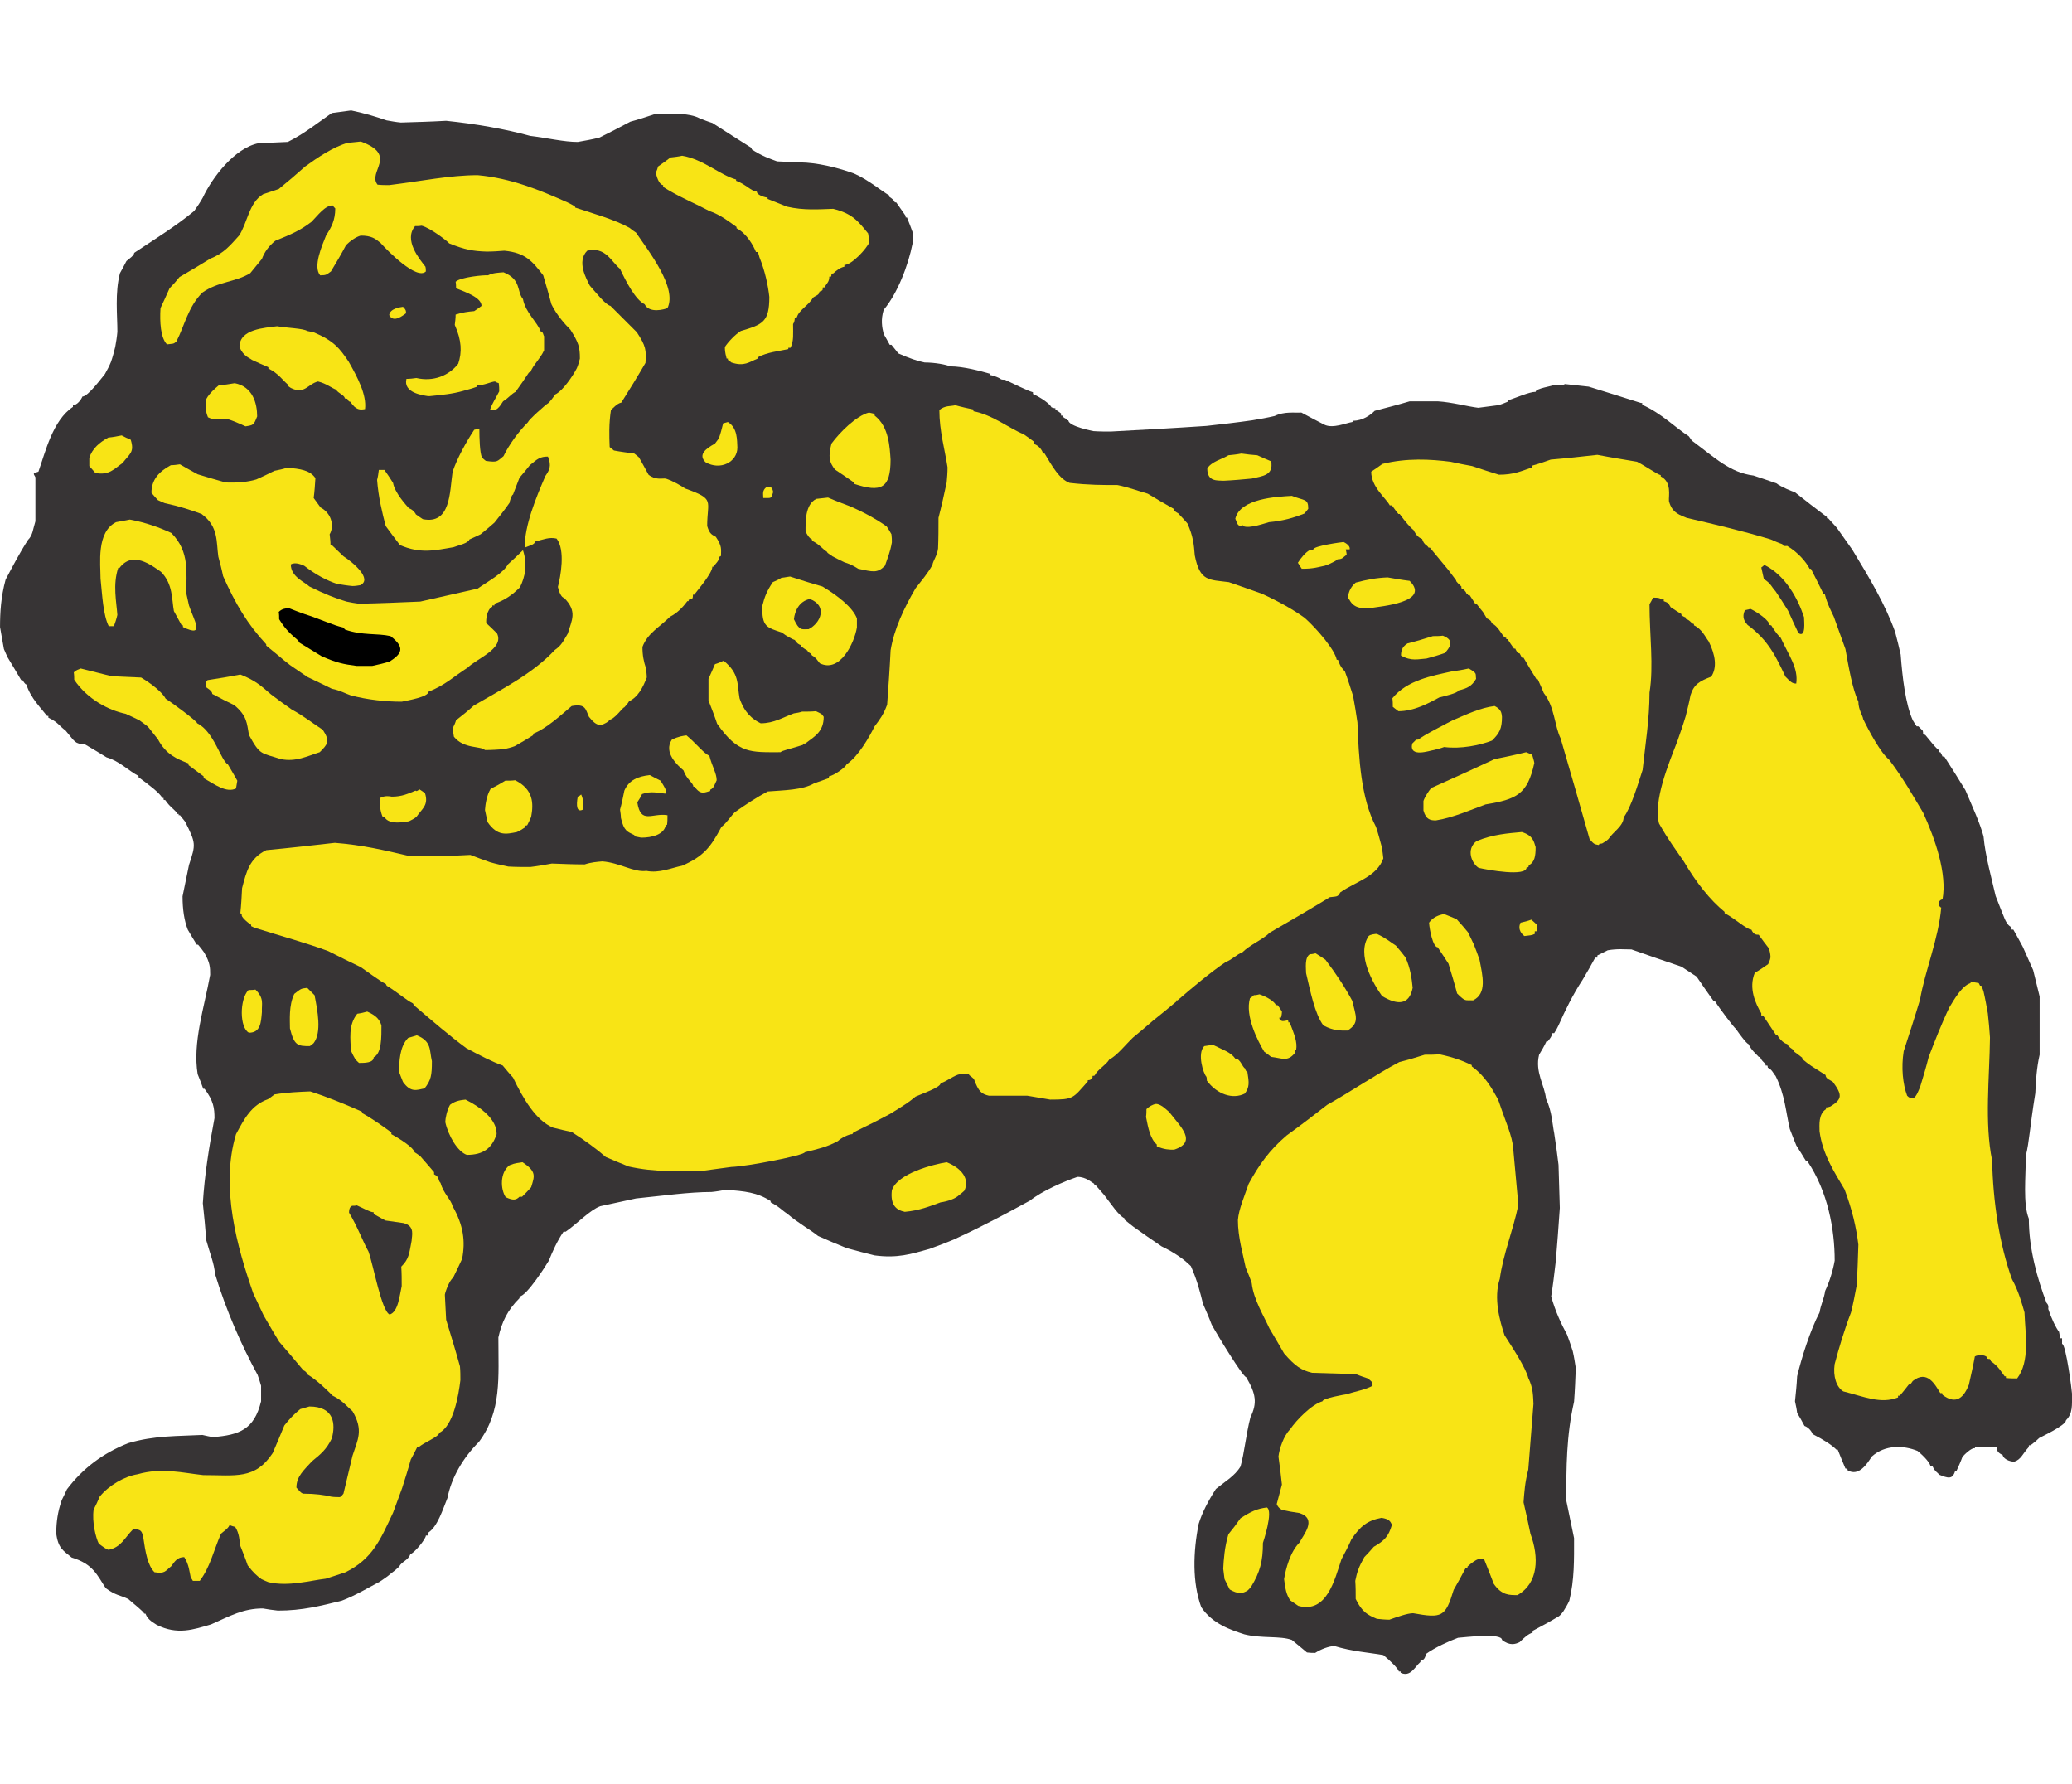 <?xml version="1.0" encoding="UTF-8"?>
<!DOCTYPE svg PUBLIC "-//W3C//DTD SVG 1.1//EN" "http://www.w3.org/Graphics/SVG/1.1/DTD/svg11.dtd">
<!-- Creator: CorelDRAW -->
<svg xmlns="http://www.w3.org/2000/svg" xml:space="preserve" width="7.848in" height="6.757in" version="1.1" style="shape-rendering:geometricPrecision; text-rendering:geometricPrecision; image-rendering:optimizeQuality; fill-rule:evenodd; clip-rule:evenodd"
viewBox="0 0 7847.74 5920.41"
 xmlns:xlink="http://www.w3.org/1999/xlink"
 xmlns:xodm="http://www.corel.com/coreldraw/odm/2003">
 <defs>
  <style type="text/css">
   <![CDATA[
    .fil0 {fill:#373435}
    .fil2 {fill:black}
    .fil1 {fill:#F8E415}
   ]]>
  </style>
 </defs>
 <g id="Layer_x0020_1">
  <g id="_2008722055808">
   <path class="fil0" d="M1330.27 0c53.93,11.44 96.42,24.51 134.01,37.59 17.98,3.27 35.95,6.54 53.93,8.17 57.2,-1.63 114.4,-3.27 171.59,-6.54 111.13,11.44 223.89,31.05 318.68,57.2 67,8.17 127.47,22.88 179.77,22.88 27.78,-4.9 55.56,-9.81 81.71,-16.34 39.22,-19.61 78.44,-39.22 117.67,-60.47 31.05,-8.17 60.47,-17.98 89.88,-27.78 60.47,-4.9 135.64,-4.9 171.59,14.71 16.34,6.54 32.68,13.07 49.03,17.98 50.66,32.68 99.69,63.74 148.72,94.79 0,1.63 0,3.27 0,4.9 39.22,26.15 70.27,35.95 96.42,45.76 37.59,1.63 75.17,3.27 111.13,4.9 68.64,4.9 138.91,26.15 179.77,40.86 55.56,24.51 102.96,65.37 134.01,83.35 0,1.63 0,3.27 0,4.9 9.81,6.54 16.34,11.44 21.25,21.25 1.63,0 3.27,0 4.9,0 11.44,16.34 22.88,32.68 34.32,49.03 1.63,3.27 1.63,6.54 1.63,8.17 1.63,0 3.27,0 4.9,0 8.17,19.61 14.71,37.59 21.25,55.56 0,14.71 0,29.42 0,42.49 -16.34,83.35 -57.2,189.57 -109.49,251.67 -11.44,37.59 -6.54,65.37 0,91.52 8.17,14.71 16.34,27.78 22.88,40.86 3.27,0 4.9,0 6.54,0 9.81,11.44 17.98,22.88 26.15,32.68 40.86,17.98 73.54,29.42 99.69,34.32 39.22,0 81.71,8.17 96.42,14.71 50.66,0 116.03,17.98 150.35,27.78 0,1.63 0,3.27 0,4.9 14.71,1.63 37.59,11.44 42.49,16.34 4.9,1.63 9.81,1.63 14.71,1.63 39.22,17.98 83.35,40.86 106.23,47.39 0,3.27 0,4.9 0,6.54 32.68,14.71 63.74,37.59 70.27,50.66 4.9,1.63 9.81,3.27 14.71,3.27 0,1.63 0,3.27 0,4.9 8.17,4.9 14.71,9.81 21.25,14.71 0,3.27 0,6.54 0,8.17 1.63,0 3.27,0 4.9,0 3.27,8.17 9.81,9.81 16.34,13.07 0,1.63 0,3.27 0,4.9 3.27,0 4.9,0 6.54,0 0,22.88 94.79,40.86 94.79,40.86 22.88,1.63 44.12,1.63 65.37,1.63 120.93,-6.54 241.87,-13.07 362.8,-21.25 58.83,-6.54 116.03,-13.07 173.23,-21.25 29.42,-4.9 57.2,-9.81 84.98,-16.34 37.59,-17.98 73.54,-11.44 101.32,-13.07 29.42,16.34 58.83,31.05 86.61,45.76 32.68,16.34 83.35,-6.54 106.23,-9.81 1.63,-1.63 3.27,-3.27 3.27,-4.9 35.95,0 65.37,-21.25 81.71,-37.59 44.12,-11.44 88.25,-22.88 132.37,-35.95 35.95,0 71.91,0 106.23,0 53.93,3.27 112.76,19.61 153.62,24.51 26.15,-3.27 50.66,-6.54 75.17,-9.81 13.07,-3.27 24.51,-8.17 35.95,-13.07 0,-1.63 0,-3.27 0,-4.9 32.68,-9.81 81.71,-32.68 106.23,-32.68 0,-13.07 62.1,-21.25 70.27,-26.15 22.88,0 24.51,4.9 40.86,-3.27 31.05,3.27 60.47,6.54 89.88,9.81 63.74,19.61 125.84,39.22 187.94,58.83 4.9,1.63 9.81,3.27 14.71,3.27 0,3.27 0,4.9 0,6.54 73.54,32.68 127.47,88.25 176.5,119.3 4.9,6.54 8.17,11.44 11.44,16.34 88.25,65.37 143.81,120.93 233.7,132.37 29.42,9.81 58.83,19.61 86.61,29.42 16.34,13.07 63.74,32.68 68.64,32.68 40.86,32.68 81.71,63.74 122.57,94.79 0,1.63 0,3.27 0,4.9 1.63,0 3.27,0 4.9,0 11.44,13.07 22.88,24.51 32.68,35.95 19.61,27.78 39.22,55.56 58.83,83.35 65.37,107.86 124.2,205.91 161.79,310.5 8.17,29.42 14.71,58.83 21.25,86.61 6.54,86.61 17.98,186.3 45.76,248.4 4.9,8.17 9.81,16.34 14.71,22.88 3.27,0 4.9,0 6.54,0 6.54,6.54 11.44,11.44 16.34,16.34 1.63,4.9 1.63,9.81 1.63,13.07 3.27,1.63 6.54,3.27 8.17,3.27 16.34,19.61 44.12,55.56 52.3,57.2 0,3.27 0,6.54 0,8.17 1.63,0 3.27,0 4.9,0 3.27,6.54 6.54,11.44 8.17,16.34 3.27,0 4.9,0 6.54,0 27.78,42.49 53.93,84.98 80.08,127.47 27.78,65.37 55.56,125.84 68.64,174.86 6.54,75.17 32.68,166.69 45.76,225.52 11.44,29.42 22.88,58.83 34.32,86.61 4.9,11.44 13.07,26.15 24.51,31.05 1.63,3.27 1.63,6.54 1.63,9.81 3.27,0 4.9,0 6.54,0 13.07,22.88 24.51,44.12 35.95,65.37 13.07,29.42 26.15,58.83 39.22,88.25 8.17,34.32 16.34,67 24.51,99.69 0,73.54 0,147.08 0,220.62 -11.44,49.03 -14.71,104.59 -16.34,145.45 -21.76,135 -22.66,183.77 -35.95,236.96 0,80.08 -11.44,181.4 11.44,238.6 0,114.4 32.68,228.79 67,318.68 9.81,9.81 6.54,17.98 6.54,22.88 13.07,39.22 29.42,71.91 40.86,86.61 1.63,8.17 3.27,16.34 3.27,24.51 3.27,0 6.54,0 8.17,0 0,8.17 0,14.71 0,21.25 14.71,0 37.59,179.77 37.59,187.94 0,45.76 3.27,75.17 -22.88,101.32 0,19.61 -96.42,63.74 -101.32,67 -9.81,9.81 -19.61,17.98 -31.05,26.15 -1.63,1.63 -4.9,1.63 -8.17,1.63 0,3.27 0,6.54 -1.63,8.17 -21.25,22.88 -27.78,45.76 -53.93,53.93 -4.9,0 -37.59,-3.27 -44.12,-26.15 -6.54,-1.63 -26.15,-13.07 -19.61,-27.78 -24.51,-3.27 -45.76,-4.9 -84.98,-1.63 0,1.63 0,3.27 0,4.9 -11.44,-4.9 -42.49,26.15 -47.39,32.68 -6.54,17.98 -14.71,35.95 -22.88,53.93 -1.63,0 -3.27,0 -4.9,0 -9.81,32.68 -27.78,26.15 -60.47,13.07 -6.54,-9.81 -14.71,-9.81 -24.51,-31.05 -1.63,0 -4.9,0 -8.17,0 0,-11.44 -22.88,-37.59 -49.03,-58.83 -52.3,-21.25 -122.57,-24.51 -173.23,21.25 -17.98,27.78 -49.03,76.81 -91.52,52.3 0,-1.63 0,-3.27 -1.63,-6.54 -1.63,0 -3.27,0 -6.54,0 -9.81,-22.88 -19.61,-47.39 -29.42,-71.91 -1.63,0 -3.27,0 -4.9,0 -17.98,-17.98 -45.76,-35.95 -89.88,-58.83 -3.27,-8.17 -13.07,-24.51 -31.05,-31.05 -8.17,-16.34 -17.98,-32.68 -27.78,-49.03 -1.63,-14.71 -4.9,-29.42 -8.17,-44.12 3.27,-31.05 6.54,-62.1 8.17,-94.79 16.34,-68.64 49.03,-173.23 84.98,-241.87 4.9,-31.05 16.34,-49.03 21.25,-81.71 16.34,-34.32 29.42,-76.81 35.95,-114.4 0,-119.3 -26.15,-261.48 -102.96,-375.87 -1.63,0 -3.27,0 -4.9,0 -11.44,-19.61 -24.51,-39.22 -37.59,-60.47 -8.17,-19.61 -16.34,-40.86 -24.51,-62.1 -14.71,-62.1 -17.98,-129.1 -53.93,-201.01 -8.17,-8.17 -13.07,-24.51 -29.42,-31.05 0,-1.63 0,-4.9 -1.63,-8.17 -1.63,0 -3.27,0 -6.54,0 0,-11.44 -13.07,-11.44 -21.25,-32.68 -1.63,0 -3.27,0 -4.9,0 -11.44,-13.07 -26.15,-22.88 -39.22,-49.03 -6.54,0 -37.59,-42.49 -47.39,-57.2 -3.27,0 -62.1,-76.81 -80.08,-106.23 -1.63,0 -3.27,0 -4.9,0 -21.25,-29.42 -42.49,-60.47 -63.74,-91.52 -17.98,-11.44 -37.59,-24.51 -57.2,-37.59 -62.1,-21.25 -125.84,-42.49 -189.57,-65.37 -26.15,0 -52.3,-3.27 -89.88,3.27 -13.07,6.54 -26.15,13.07 -39.22,19.61 0,3.27 0,6.54 0,8.17 -1.63,0 -4.9,0 -8.17,0 -14.71,27.78 -31.05,55.56 -47.39,83.35 -37.59,57.2 -67,117.67 -91.52,173.23 -4.9,9.81 -9.81,19.61 -16.34,29.42 -1.63,0 -4.9,0 -8.17,0 0,11.44 -8.17,21.25 -16.34,31.05 -1.63,0 -3.27,0 -4.9,0 -8.17,17.98 -17.98,34.32 -27.78,50.66 -16.34,65.37 21.25,116.03 26.15,166.69 22.88,47.39 24.51,99.69 31.05,130.74 6.54,40.86 11.44,80.08 16.34,119.3 1.63,55.56 3.27,109.49 4.9,163.42 -4.9,70.27 -9.81,140.54 -16.34,210.82 -4.9,42.49 -9.81,83.35 -16.34,124.2 16.34,58.83 39.22,106.23 60.47,145.45 8.17,21.25 14.71,42.49 21.25,62.1 4.9,21.25 8.17,42.49 11.44,63.74 -1.63,42.49 -3.27,84.98 -6.54,127.47 -29.42,129.1 -29.42,250.04 -29.42,374.24 9.81,47.39 19.61,94.79 29.42,142.18 0,81.71 1.63,156.89 -17.98,236.96 -6.54,14.71 -14.71,27.78 -22.88,40.86 -4.9,6.54 -9.81,13.07 -16.34,17.98 -32.68,19.61 -65.37,37.59 -99.69,55.56 0,3.27 0,4.9 0,6.54 -16.34,4.9 -31.05,17.98 -49.03,35.95 -16.34,8.17 -37.59,14.71 -67,-8.17 0,-27.78 -142.18,-9.81 -166.69,-8.17 -34.32,13.07 -86.61,35.95 -122.57,62.1 0,13.07 -8.17,24.51 -19.61,24.51 0,1.63 0,3.27 0,4.9 -21.25,17.98 -37.59,58.83 -75.17,40.86 0,-1.63 0,-3.27 0,-4.9 -1.63,0 -3.27,0 -6.54,0 -3.27,-11.44 -31.05,-39.22 -58.83,-62.1 -55.56,-9.81 -116.03,-13.07 -186.3,-34.32 -21.25,1.63 -49.03,11.44 -71.91,26.15 -9.81,0 -19.61,0 -31.05,-1.63 -17.98,-14.71 -37.59,-31.05 -57.2,-47.39 -44.12,-16.34 -114.4,-4.9 -179.77,-21.25 -50.66,-16.34 -120.93,-39.22 -163.42,-102.96 -34.32,-93.15 -31.05,-209.18 -9.81,-315.41 13.07,-42.49 35.95,-86.61 65.37,-132.37 34.32,-27.78 71.91,-49.03 93.15,-84.98 14.71,-52.3 21.25,-124.2 37.59,-186.3 26.15,-53.93 21.25,-88.25 -16.34,-151.98 -11.44,0 -107.86,-156.89 -130.74,-199.38 -9.81,-26.15 -21.25,-52.3 -32.68,-78.44 -11.44,-45.76 -21.25,-86.61 -45.76,-142.18 -27.78,-27.78 -63.74,-52.3 -111.13,-75.17 -35.95,-24.51 -71.91,-49.03 -107.86,-75.17 -9.81,-8.17 -21.25,-16.34 -32.68,-26.15 0,-1.63 0,-3.27 0,-4.9 -22.88,-11.44 -49.03,-52.3 -76.81,-88.25 -9.81,-11.44 -21.25,-24.51 -32.68,-37.59 -1.63,0 -3.27,0 -4.9,0 0,-1.63 0,-3.27 0,-4.9 -9.81,-4.9 -31.05,-26.15 -63.74,-26.15 -52.3,17.98 -132.37,52.3 -179.77,89.88 -53.93,29.42 -107.86,58.83 -163.42,86.61 -40.86,21.25 -81.71,40.86 -124.2,60.47 -31.05,13.07 -62.1,24.51 -93.15,35.95 -70.27,19.61 -120.93,35.95 -207.55,24.51 -34.32,-8.17 -70.27,-17.98 -106.23,-27.78 -35.95,-14.71 -71.91,-29.42 -107.86,-45.76 -32.68,-26.15 -73.54,-47.39 -117.67,-84.98 -16.34,-9.81 -29.42,-26.15 -62.1,-42.49 0,-1.63 0,-3.27 0,-4.9 -50.66,-32.68 -98.05,-37.59 -169.96,-42.49 -17.98,3.27 -35.95,6.54 -53.93,8.17 -84.98,0 -187.94,14.71 -285.99,24.51 -44.12,9.81 -89.88,19.61 -135.64,29.42 -39.22,14.71 -88.25,67 -130.74,96.42 -1.63,0 -4.9,0 -8.17,0 -24.51,35.95 -42.49,76.81 -55.56,109.49 -8.17,14.71 -84.98,135.64 -111.13,135.64 0,3.27 0,4.9 0,6.54 -45.76,45.76 -67,89.88 -80.08,148.72 0,151.98 13.07,279.45 -73.54,395.49 -60.47,60.47 -104.59,135.64 -119.3,212.45 -17.98,44.12 -37.59,107.86 -71.91,130.74 0,4.9 -1.63,8.17 -3.27,11.44 -1.63,0 -3.27,0 -6.54,0 0,13.07 -44.12,67 -58.83,70.27 -8.17,24.51 -32.68,27.78 -42.49,47.39 -9.81,9.81 -19.61,17.98 -31.05,26.15 -13.07,11.44 -27.78,21.25 -42.49,31.05 -44.12,22.88 -91.52,52.3 -143.81,71.91 -80.08,19.61 -148.72,37.59 -241.87,37.59 -17.98,-1.63 -37.59,-4.9 -57.2,-8.17 -73.54,0 -122.57,27.78 -196.11,60.47 -67,19.61 -127.47,40.86 -205.91,1.63 -8.17,-6.54 -32.68,-16.34 -42.49,-42.49 -1.63,0 -3.27,0 -4.9,0 0,-6.54 -44.12,-40.86 -60.47,-55.56 -31.05,-14.71 -47.39,-13.07 -84.98,-40.86 -32.68,-49.03 -47.39,-91.52 -129.1,-116.03 -31.05,-26.15 -52.3,-34.32 -58.83,-94.79 1.63,-40.86 4.9,-75.17 21.25,-122.57 6.54,-13.07 13.07,-26.15 19.61,-40.86 60.47,-80.08 137.28,-137.28 232.06,-174.86 99.69,-29.42 187.94,-26.15 281.09,-31.05 14.71,3.27 27.78,6.54 40.86,8.17 98.05,-8.17 155.25,-27.78 181.4,-135.64 0,-19.61 0,-39.22 0,-58.83 -3.27,-13.07 -8.17,-26.15 -13.07,-40.86 -60.47,-111.13 -119.3,-243.5 -161.79,-384.05 -1.63,-34.32 -19.61,-78.44 -32.68,-125.84 -3.27,-45.76 -8.17,-93.15 -13.07,-140.54 6.54,-104.59 22.88,-209.18 44.12,-321.94 0,-37.59 -3.27,-65.37 -37.59,-111.13 -1.63,0 -3.27,0 -4.9,0 -6.54,-17.98 -13.07,-35.95 -21.25,-55.56 -19.61,-119.3 24.51,-250.04 47.39,-375.87 0,-27.78 0,-45.76 -22.88,-84.98 -6.54,-9.81 -14.71,-19.61 -22.88,-29.42 -1.63,0 -3.27,0 -4.9,0 -11.44,-17.98 -22.88,-37.59 -34.32,-57.2 -13.07,-34.32 -19.61,-75.17 -19.61,-125.84 8.17,-39.22 16.34,-78.44 24.51,-119.3 26.15,-78.44 26.15,-81.71 -14.71,-163.42 -6.54,-8.17 -13.07,-16.34 -19.61,-24.51 -1.63,0 -3.27,0 -4.9,0 0,-1.63 0,-3.27 0,-4.9 -1.63,0 -3.27,0 -4.9,0 -6.54,-14.71 -27.78,-24.51 -45.76,-52.3 -1.63,0 -3.27,0 -6.54,-1.63 0,-1.63 0,-3.27 0,-6.54 -1.63,0 -3.27,0 -4.9,0 -9.81,-19.61 -53.93,-52.3 -89.88,-78.44 0,-1.63 0,-3.27 0,-4.9 -35.95,-17.98 -73.54,-57.2 -120.93,-70.27 -26.15,-16.34 -53.93,-32.68 -81.71,-49.03 -40.86,-3.27 -35.95,-8.17 -73.54,-52.3 -26.15,-19.61 -27.78,-31.05 -65.37,-49.03 0,-1.63 0,-3.27 0,-6.54 -1.63,0 -3.27,0 -4.9,0 -21.25,-27.78 -62.1,-67 -78.44,-119.3 -4.9,0 -9.81,-9.81 -14.71,-16.34 -1.63,0 -3.27,0 -4.9,0 -16.34,-27.78 -32.68,-55.56 -50.66,-84.98 -4.9,-9.81 -9.81,-21.25 -14.71,-32.68 -4.9,-27.78 -9.81,-55.56 -14.71,-83.35 0,-53.93 3.27,-114.4 21.25,-179.77 24.51,-45.76 53.93,-102.96 84.98,-150.35 17.98,-17.98 17.98,-39.22 27.78,-70.27 0,-55.56 0,-111.13 0,-166.69 -3.27,-8.17 -8.17,-9.81 -4.9,-16.34 6.54,-1.63 11.44,-3.27 16.34,-4.9 26.15,-73.54 53.93,-194.47 130.74,-245.14 0,-1.63 0,-3.27 0,-6.54 16.34,0 31.05,-21.25 35.95,-32.68 21.25,0 73.54,-71.91 84.98,-84.98 8.17,-14.71 16.34,-29.42 22.88,-45.76 6.54,-17.98 11.44,-37.59 16.34,-57.2 3.27,-17.98 6.54,-37.59 8.17,-57.2 0,-62.1 -9.81,-148.72 9.81,-222.26 8.17,-14.71 16.34,-29.42 24.51,-45.76 9.81,-8.17 29.42,-21.25 29.42,-31.05 73.54,-49.03 158.52,-101.32 227.16,-158.52 11.44,-16.34 22.88,-32.68 32.68,-50.66 35.95,-76.81 120.93,-187.94 210.82,-205.91 37.59,-1.63 75.17,-3.27 111.13,-4.9 62.1,-31.05 112.76,-71.91 166.69,-109.49 24.51,-3.27 49.03,-6.54 73.54,-9.81z"/>
   <path class="fil1" d="M1366.22 117.67c143.81,52.3 24.51,114.4 63.74,163.42 14.71,1.63 29.42,1.63 44.12,1.63 119.3,-14.71 230.43,-37.59 335.02,-37.59 127.47,11.44 236.96,57.2 339.92,102.96 9.81,4.9 19.61,9.81 27.78,14.71 1.63,1.63 1.63,3.27 1.63,4.9 73.54,24.51 150.35,45.76 205.91,76.81 8.17,6.54 16.34,13.07 24.51,17.98 49.03,71.91 156.89,209.18 119.3,285.99 -11.44,4.9 -68.64,21.25 -86.61,-14.71 -34.32,-16.34 -70.27,-84.98 -93.15,-134.01 -32.68,-26.15 -53.93,-84.98 -124.2,-68.64 -40.86,40.86 -3.27,106.23 9.81,132.37 26.15,29.42 58.83,71.91 78.44,76.81 34.32,34.32 67,67 99.69,99.69 34.32,52.3 35.95,67 32.68,116.03 -29.42,50.66 -60.47,101.32 -91.52,150.35 -16.34,3.27 -31.05,21.25 -39.22,27.78 -8.17,52.3 -6.54,99.69 -4.9,140.54 6.54,4.9 11.44,9.81 16.34,13.07 26.15,4.9 52.3,8.17 76.81,11.44 6.54,4.9 13.07,9.81 17.98,14.71 13.07,22.88 24.51,44.12 35.95,65.37 26.15,21.25 50.66,13.07 65.37,14.71 29.42,9.81 58.83,27.78 73.54,37.59 114.4,40.86 83.35,44.12 83.35,142.18 9.81,32.68 19.61,32.68 32.68,40.86 24.51,35.95 19.61,47.39 19.61,71.91 -1.63,1.63 -3.27,3.27 -6.54,3.27 0,16.34 -14.71,26.15 -21.25,37.59 -1.63,0 -3.27,0 -4.9,0 0,24.51 -53.93,86.61 -68.64,106.23 -1.63,0 -3.27,0 -4.9,0 0,21.25 -4.9,14.71 -16.34,19.61 0,1.63 0,3.27 0,4.9 -1.63,0 -3.27,0 -4.9,0 -17.98,24.51 -39.22,45.76 -65.37,58.83 -40.86,40.86 -84.98,62.1 -104.59,114.4 0,32.68 4.9,55.56 13.07,80.08 1.63,13.07 3.27,24.51 3.27,35.95 -14.71,37.59 -32.68,73.54 -67,89.88 -4.9,8.17 -11.44,16.34 -17.98,22.88 -6.54,0 -37.59,47.39 -58.83,47.39 0,1.63 0,3.27 0,4.9 -29.42,19.61 -44.12,22.88 -75.17,-16.34 -13.07,-27.78 -11.44,-50.66 -65.37,-40.86 -40.86,34.32 -94.79,84.98 -145.45,104.59 0,3.27 0,4.9 -1.63,6.54 -22.88,14.71 -45.76,27.78 -68.64,40.86 -13.07,4.9 -26.15,8.17 -40.86,11.44 -22.88,1.63 -47.39,3.27 -71.91,3.27 -16.34,-16.34 -80.08,-3.27 -117.67,-50.66 -1.63,-9.81 -3.27,-19.61 -4.9,-31.05 4.9,-9.81 9.81,-19.61 13.07,-31.05 22.88,-17.98 45.76,-35.95 67,-55.56 106.23,-62.1 223.89,-120.93 307.24,-210.82 24.51,-16.34 32.68,-34.32 49.03,-62.1 14.71,-50.66 37.59,-83.35 -14.71,-135.64 -9.81,0 -19.61,-24.51 -22.88,-40.86 9.81,-37.59 29.42,-138.91 -4.9,-183.03 -27.78,-6.54 -49.03,3.27 -81.71,11.44 0,11.44 -24.51,16.34 -39.22,22.88 0,-84.98 42.49,-187.94 78.44,-271.28 14.71,-21.25 24.51,-37.59 9.81,-73.54 -29.42,0 -39.22,8.17 -68.64,32.68 -13.07,16.34 -26.15,32.68 -39.22,47.39 -8.17,21.25 -16.34,42.49 -24.51,63.74 -4.9,0 -13.07,26.15 -13.07,31.05 -17.98,26.15 -37.59,50.66 -57.2,75.17 -16.34,14.71 -34.32,29.42 -52.3,44.12 -13.07,6.54 -27.78,13.07 -42.49,19.61 -4.9,14.71 -39.22,21.25 -60.47,29.42 -68.64,11.44 -124.2,26.15 -202.65,-8.17 -17.98,-22.88 -35.95,-47.39 -53.93,-71.91 -13.07,-49.03 -27.78,-109.49 -32.68,-174.86 3.27,-11.44 4.9,-24.51 6.54,-37.59 8.17,0 14.71,0 21.25,0 11.44,16.34 22.88,32.68 32.68,49.03 6.54,37.59 49.03,83.35 60.47,96.42 13.07,3.27 24.51,17.98 26.15,22.88 9.81,6.54 17.98,13.07 26.15,17.98 106.23,21.25 101.32,-102.96 112.76,-179.77 17.98,-52.3 50.66,-111.13 81.71,-158.52 6.54,-1.63 13.07,-3.27 19.61,-4.9 0,37.59 1.63,91.52 9.81,109.49 4.9,4.9 9.81,9.81 14.71,13.07 45.76,6.54 42.49,1.63 67,-17.98 21.25,-44.12 57.2,-93.15 93.15,-129.1 0,-6.54 67,-67 76.81,-71.91 9.81,-9.81 17.98,-21.25 26.15,-32.68 27.78,-13.07 67,-70.27 81.71,-99.69 4.9,-11.44 8.17,-22.88 11.44,-35.95 0,-44.12 -4.9,-60.47 -35.95,-109.49 -19.61,-19.61 -52.3,-55.56 -71.91,-96.42 -9.81,-35.95 -19.61,-71.91 -31.05,-109.49 -40.86,-52.3 -65.37,-84.98 -147.08,-93.15 -21.25,1.63 -44.12,3.27 -67,3.27 -50.66,-1.63 -81.71,-6.54 -142.18,-31.05 0,-3.27 -70.27,-58.83 -104.59,-67 -8.17,1.63 -16.34,1.63 -24.51,1.63 -44.12,52.3 16.34,124.2 39.22,153.62 1.63,6.54 1.63,13.07 1.63,17.98 -34.32,34.32 -145.45,-78.44 -171.59,-107.86 -19.61,-16.34 -34.32,-27.78 -75.17,-27.78 -17.98,4.9 -39.22,19.61 -55.56,35.95 -17.98,34.32 -37.59,67 -57.2,99.69 -16.34,11.44 -16.34,14.71 -40.86,14.71 -27.78,-32.68 6.54,-111.13 22.88,-151.98 19.61,-29.42 34.32,-57.2 34.32,-101.32 -3.27,-3.27 -6.54,-6.54 -9.81,-11.44 -29.42,0 -57.2,39.22 -80.08,62.1 -42.49,32.68 -76.81,47.39 -137.28,71.91 -24.51,19.61 -40.86,42.49 -50.66,68.64 -14.71,17.98 -29.42,35.95 -44.12,53.93 -55.56,34.32 -120.93,31.05 -181.4,73.54 -53.93,53.93 -67,124.2 -98.05,184.67 -11.44,11.44 -13.07,8.17 -35.95,11.44 -24.51,-24.51 -27.78,-86.61 -24.51,-137.28 11.44,-24.51 22.88,-49.03 34.32,-75.17 13.07,-13.07 26.15,-27.78 37.59,-42.49 39.22,-22.88 78.44,-45.76 117.67,-70.27 50.66,-19.61 75.17,-50.66 107.86,-86.61 31.05,-45.76 37.59,-125.84 91.52,-156.89 19.61,-6.54 39.22,-13.07 58.83,-19.61 34.32,-27.78 67,-55.56 99.69,-84.98 47.39,-34.32 107.86,-75.17 161.79,-89.88 16.34,-1.63 32.68,-3.27 49.03,-4.9z"/>
   <path class="fil1" d="M2583.73 171.59c80.08,13.07 143.81,73.54 204.28,89.88 0,1.63 0,3.27 0,4.9 34.32,11.44 58.83,40.86 78.44,40.86 0,14.71 35.95,22.88 40.86,22.88 0,1.63 0,3.27 0,4.9 24.51,9.81 49.03,19.61 73.54,29.42 63.74,14.71 120.93,9.81 174.86,8.17 73.54,17.98 94.79,47.39 132.37,93.15 1.63,11.44 3.27,22.88 4.9,32.68 -9.81,24.51 -67,86.61 -94.79,86.61 0,3.27 0,4.9 0,6.54 -16.34,3.27 -32.68,16.34 -40.86,24.51 -1.63,1.63 -4.9,1.63 -8.17,1.63 0,4.9 0,8.17 -1.63,11.44 -1.63,0 -3.27,0 -6.54,0 0,21.25 -9.81,24.51 -17.98,40.86 -1.63,0 -3.27,0 -6.54,0 0,14.71 -3.27,11.44 -13.07,16.34 0,13.07 -14.71,14.71 -24.51,22.88 -13.07,26.15 -53.93,47.39 -60.47,73.54 -1.63,1.63 -4.9,1.63 -8.17,1.63 0,13.07 -3.27,19.61 -6.54,24.51 0,39.22 3.27,63.74 -9.81,89.88 -1.63,0 -4.9,0 -8.17,0 0,1.63 0,3.27 0,4.9 -37.59,8.17 -78.44,11.44 -116.03,31.05 0,1.63 0,3.27 0,4.9 -32.68,13.07 -50.66,31.05 -99.69,14.71 -3.27,-3.27 -8.17,-6.54 -13.07,-9.81 0,-1.63 0,-3.27 0,-4.9 -1.63,0 -3.27,0 -4.9,0 -1.63,-11.44 -6.54,-17.98 -6.54,-44.12 13.07,-19.61 39.22,-47.39 60.47,-60.47 83.35,-24.51 107.86,-34.32 107.86,-129.1 -4.9,-44.12 -16.34,-98.05 -37.59,-150.35 -1.63,-6.54 -3.27,-13.07 -6.54,-19.61 -1.63,0 -3.27,0 -6.54,0 -8.17,-21.25 -34.32,-70.27 -73.54,-89.88 0,-1.63 0,-3.27 0,-4.9 -21.25,-14.71 -58.83,-45.76 -102.96,-60.47 -49.03,-26.15 -98.05,-45.76 -156.89,-80.08 -4.9,-3.27 -11.44,-6.54 -17.98,-11.44 0,-1.63 0,-3.27 0,-6.54 -11.44,0 -22.88,-21.25 -27.78,-47.39 3.27,-6.54 6.54,-14.71 8.17,-22.88 16.34,-11.44 32.68,-22.88 47.39,-34.32 14.71,-1.63 29.42,-3.27 44.12,-6.54z"/>
   <path class="fil1" d="M1907.15 612.84c68.64,27.78 49.03,71.91 73.54,101.32 9.81,52.3 55.56,88.25 67,122.57 9.81,0 9.81,14.71 13.07,17.98 0,17.98 0,35.95 0,53.93 -16.34,34.32 -40.86,53.93 -52.3,83.35 -1.63,0 -3.27,0 -4.9,0 -16.34,24.51 -32.68,49.03 -50.66,73.54 -16.34,8.17 -26.15,22.88 -47.39,35.95 -11.44,17.98 -26.15,42.49 -49.03,31.05 6.54,-21.25 21.25,-42.49 34.32,-68.64 0,-9.81 0,-19.61 -1.63,-31.05 -4.9,-1.63 -9.81,-3.27 -14.71,-6.54 -16.34,1.63 -40.86,14.71 -67,14.71 0,1.63 0,3.27 0,4.9 -17.98,6.54 -35.95,11.44 -53.93,16.34 -40.86,11.44 -76.81,14.71 -125.84,19.61 -1.63,0 -3.27,0 -6.54,0 -21.25,-3.27 -94.79,-13.07 -81.71,-65.37 13.07,0 26.15,-1.63 37.59,-3.27 63.74,14.71 122.57,-8.17 158.52,-53.93 14.71,-44.12 13.07,-88.25 -13.07,-147.08 1.63,-13.07 3.27,-26.15 3.27,-39.22 24.51,-8.17 49.03,-11.44 70.27,-13.07 9.81,-6.54 19.61,-13.07 27.78,-19.61 0,-31.05 -55.56,-50.66 -96.42,-67 0,-8.17 0,-16.34 -1.63,-24.51 17.98,-17.98 109.49,-26.15 122.57,-24.51 19.61,-9.81 39.22,-9.81 58.83,-11.44z"/>
   <path class="fil1" d="M1526.38 743.58c11.44,11.44 11.44,14.71 11.44,24.51 -9.81,6.54 -47.39,39.22 -63.74,6.54 3.27,-24.51 40.86,-29.42 52.3,-31.05z"/>
   <path class="fil1" d="M1049.18 817.12c37.59,6.54 99.69,8.17 114.4,17.98 8.17,1.63 16.34,3.27 24.51,4.9 76.81,32.68 98.05,60.47 132.37,111.13 34.32,60.47 68.64,125.84 62.1,179.77 -17.98,3.27 -34.32,4.9 -55.56,-27.78 -6.54,0 -9.81,-6.54 -11.44,-11.44 -3.27,0 -6.54,0 -9.81,-1.63 0,-11.44 -26.15,-19.61 -32.68,-32.68 -17.98,-6.54 -35.95,-22.88 -68.64,-31.05 -39.22,9.81 -50.66,50.66 -102.96,24.51 -3.27,-1.63 -6.54,-4.9 -11.44,-8.17 0,-1.63 0,-3.27 0,-4.9 -19.61,-16.34 -35.95,-42.49 -73.54,-60.47 0,-1.63 0,-3.27 0,-4.9 -19.61,-8.17 -40.86,-17.98 -62.1,-27.78 -9.81,-8.17 -32.68,-13.07 -47.39,-49.03 0,-68.64 96.42,-71.91 142.18,-78.44z"/>
   <path class="fil1" d="M889.02 1032.84c68.64,13.07 84.98,76.81 84.98,125.84 -13.07,32.68 -13.07,32.68 -44.12,37.59 -9.81,-4.9 -71.91,-32.68 -76.81,-27.78 -17.98,0 -39.22,6.54 -65.37,-6.54 -4.9,-11.44 -11.44,-32.68 -8.17,-63.74 4.9,-17.98 32.68,-44.12 49.03,-57.2 21.25,-1.63 40.86,-4.9 60.47,-8.17z"/>
   <path class="fil1" d="M3618.2 1116.18c22.88,6.54 45.76,11.44 68.64,16.34 0,3.27 0,4.9 0,6.54 71.91,13.07 138.91,67 189.57,86.61 14.71,9.81 27.78,19.61 40.86,29.42 0,3.27 0,6.54 0,8.17 19.61,6.54 32.68,27.78 32.68,35.95 3.27,0 4.9,0 6.54,0 29.42,49.03 55.56,96.42 94.79,111.13 71.91,8.17 124.2,8.17 181.4,8.17 40.86,8.17 84.98,24.51 114.4,32.68 32.68,19.61 65.37,39.22 98.05,57.2 0,8.17 14.71,16.34 16.34,16.34 13.07,13.07 24.51,26.15 35.95,39.22 21.25,47.39 24.51,78.44 27.78,120.93 19.61,99.69 53.93,91.52 129.1,101.32 42.49,14.71 84.98,29.42 125.84,44.12 63.74,29.42 119.3,60.47 161.79,91.52 45.76,40.86 114.4,120.93 120.93,158.52 1.63,0 3.27,0 4.9,0 9.81,29.42 17.98,34.32 26.15,44.12 11.44,31.05 21.25,62.1 31.05,93.15 6.54,34.32 11.44,67 16.34,99.69 4.9,134.01 13.07,287.63 70.27,395.49 8.17,24.51 14.71,49.03 21.25,73.54 3.27,16.34 4.9,31.05 6.54,45.76 -24.51,70.27 -106.23,88.25 -163.42,129.1 -8.17,17.98 -14.71,14.71 -39.22,17.98 -75.17,45.76 -150.35,89.88 -227.16,134.01 -26.15,26.15 -75.17,45.76 -104.59,75.17 -19.61,6.54 -39.22,27.78 -62.1,35.95 -60.47,40.86 -125.84,96.42 -183.03,145.45 -1.63,0 -3.27,0 -4.9,0 0,1.63 0,3.27 0,4.9 -29.42,24.51 -58.83,49.03 -89.88,73.54 -24.51,21.25 -49.03,42.49 -73.54,62.1 -27.78,26.15 -60.47,68.64 -89.88,83.35 -14.71,22.88 -44.12,37.59 -55.56,60.47 -1.63,1.63 -4.9,1.63 -8.17,1.63 0,3.27 0,4.9 0,6.54 -6.54,3.27 -3.27,9.81 -17.98,9.81 0,1.63 0,3.27 0,4.9 -57.2,63.74 -52.3,68.64 -142.18,68.64 -27.78,-4.9 -57.2,-9.81 -86.61,-14.71 -47.39,0 -96.42,0 -145.45,0 -27.78,-6.54 -39.22,-14.71 -57.2,-63.74 -4.9,-4.9 -11.44,-9.81 -17.98,-14.71 0,-1.63 0,-3.27 0,-4.9 -11.44,1.63 -22.88,1.63 -34.32,1.63 -21.25,3.27 -50.66,27.78 -73.54,34.32 0,16.34 -73.54,40.86 -94.79,50.66 -11.44,9.81 -22.88,17.98 -34.32,26.15 -19.61,13.07 -40.86,26.15 -62.1,39.22 -45.76,24.51 -91.52,47.39 -138.91,70.27 -1.63,3.27 -3.27,4.9 -4.9,6.54 -13.07,0 -42.49,14.71 -53.93,26.15 -42.49,22.88 -73.54,29.42 -125.84,42.49 0,11.44 -218.99,53.93 -277.82,55.56 -35.95,4.9 -71.91,9.81 -109.49,14.71 -94.79,0 -176.5,6.54 -279.45,-16.34 -27.78,-11.44 -57.2,-22.88 -86.61,-35.95 -29.42,-26.15 -80.08,-63.74 -129.1,-94.79 -22.88,-4.9 -45.76,-9.81 -70.27,-16.34 -65.37,-26.15 -114.4,-111.13 -151.98,-189.57 -13.07,-14.71 -26.15,-29.42 -39.22,-45.76 -37.59,-13.07 -84.98,-37.59 -137.28,-65.37 -60.47,-44.12 -130.74,-104.59 -197.74,-161.79 -1.63,-1.63 -3.27,-4.9 -4.9,-8.17 -24.51,-11.44 -58.83,-42.49 -99.69,-67 0,-1.63 -1.63,-3.27 -3.27,-6.54 -22.88,-11.44 -57.2,-37.59 -94.79,-63.74 -40.86,-19.61 -81.71,-39.22 -122.57,-60.47 -83.35,-31.05 -179.77,-57.2 -272.92,-86.61 -6.54,-1.63 -13.07,-4.9 -19.61,-8.17 0,-1.63 0,-3.27 0,-4.9 -3.27,-1.63 -44.12,-31.05 -34.32,-40.86 -1.63,0 -3.27,-1.63 -6.54,-3.27 3.27,-31.05 4.9,-62.1 6.54,-94.79 16.34,-62.1 27.78,-112.76 91.52,-143.81 86.61,-8.17 173.23,-17.98 259.84,-27.78 104.59,8.17 186.3,27.78 277.82,49.03 45.76,1.63 89.88,1.63 134.01,1.63 34.32,-1.63 68.64,-3.27 101.32,-4.9 26.15,9.81 50.66,19.61 75.17,27.78 22.88,6.54 45.76,11.44 68.64,16.34 27.78,1.63 55.56,1.63 83.35,1.63 27.78,-3.27 55.56,-8.17 81.71,-13.07 42.49,1.63 83.35,3.27 124.2,3.27 24.51,-8.17 47.39,-9.81 67,-11.44 65.37,4.9 119.3,42.49 166.69,35.95 49.03,9.81 94.79,-11.44 135.64,-19.61 81.71,-35.95 107.86,-70.27 148.72,-147.08 19.61,-14.71 34.32,-39.22 50.66,-55.56 44.12,-31.05 81.71,-55.56 124.2,-78.44 60.47,-4.9 132.37,-4.9 176.5,-31.05 19.61,-6.54 37.59,-13.07 55.56,-19.61 0,-1.63 0,-3.27 0,-6.54 19.61,-3.27 63.74,-34.32 67,-45.76 44.12,-29.42 84.98,-101.32 106.23,-143.81 19.61,-26.15 32.68,-42.49 47.39,-81.71 4.9,-68.64 9.81,-137.28 13.07,-205.91 13.07,-80.08 50.66,-160.16 94.79,-235.33 22.88,-29.42 45.76,-55.56 63.74,-88.25 1.63,-14.71 17.98,-34.32 21.25,-62.1 1.63,-37.59 1.63,-76.81 1.63,-116.03 11.44,-44.12 21.25,-88.25 31.05,-134.01 1.63,-17.98 3.27,-37.59 3.27,-57.2 -9.81,-65.37 -31.05,-137.28 -31.05,-217.35 22.88,-17.98 42.49,-13.07 60.47,-17.98z"/>
   <path class="fil1" d="M3291.35 1143.97c8.17,1.63 14.71,3.27 21.25,4.9 0,3.27 0,4.9 0,6.54 55.56,42.49 57.2,122.57 60.47,166.69 0,109.49 -35.95,125.84 -138.91,91.52 0,-1.63 0,-3.27 0,-4.9 -22.88,-16.34 -47.39,-32.68 -71.91,-49.03 -21.25,-27.78 -26.15,-47.39 -13.07,-98.05 31.05,-42.49 94.79,-106.23 142.18,-117.67z"/>
   <path class="fil1" d="M2756.96 1179.92c37.59,22.88 34.32,70.27 35.95,96.42 0,55.56 -65.37,88.25 -120.93,55.56 -29.42,-29.42 3.27,-52.3 35.95,-70.27 4.9,-6.54 9.81,-13.07 14.71,-19.61 6.54,-17.98 11.44,-37.59 16.34,-57.2 6.54,-1.63 13.07,-3.27 17.98,-4.9z"/>
   <path class="fil1" d="M460.85 1230.58c11.44,6.54 22.88,11.44 34.32,16.34 14.71,47.39 -3.27,52.3 -31.05,88.25 -32.68,22.88 -50.66,47.39 -102.96,37.59 -6.54,-8.17 -14.71,-16.34 -22.88,-26.15 0,-9.81 0,-19.61 0,-31.05 11.44,-35.95 39.22,-58.83 71.91,-76.81 17.98,-1.63 34.32,-4.9 50.66,-8.17z"/>
   <path class="fil1" d="M4701.7 1299.22c21.25,3.27 40.86,4.9 60.47,6.54 17.98,8.17 35.95,16.34 52.3,22.88 9.81,53.93 -32.68,55.56 -73.54,65.37 -34.32,3.27 -70.27,6.54 -106.23,8.17 -22.88,-1.63 -62.1,4.9 -62.1,-45.76 13.07,-26.15 60.47,-37.59 80.08,-50.66 16.34,-1.63 32.68,-3.27 49.03,-6.54z"/>
   <path class="fil1" d="M6049.94 1304.12c50.66,9.81 101.32,17.98 150.35,26.15 29.42,14.71 78.44,49.03 89.88,50.66 0,1.63 0,3.27 0,4.9 42.49,21.25 29.42,73.54 31.05,93.15 11.44,47.39 45.76,53.93 67,63.74 112.76,26.15 222.26,52.3 318.68,81.71 14.71,6.54 29.42,13.07 44.12,17.98 0,9.81 17.98,6.54 17.98,6.54 40.86,24.51 71.91,60.47 84.98,86.61 1.63,0 3.27,0 4.9,0 16.34,32.68 32.68,63.74 47.39,94.79 1.63,0 3.27,0 4.9,0 9.81,39.22 24.51,65.37 34.32,86.61 14.71,40.86 29.42,81.71 44.12,122.57 13.07,71.91 26.15,150.35 49.03,199.38 0,31.05 17.98,55.56 17.98,65.37 22.88,47.39 67,129.1 98.05,153.62 55.56,73.54 89.88,135.64 129.1,201.01 45.76,99.69 91.52,232.06 73.54,328.48 -19.61,3.27 -16.34,27.78 -4.9,31.05 -9.81,117.67 -62.1,241.87 -80.08,348.09 -19.61,65.37 -40.86,130.74 -62.1,196.11 -9.81,62.1 -3.27,124.2 13.07,168.33 29.42,29.42 39.22,-13.07 49.03,-32.68 11.44,-37.59 22.88,-75.17 32.68,-114.4 21.25,-55.56 50.66,-130.74 78.44,-187.94 17.98,-29.42 47.39,-81.71 80.08,-91.52 0,-1.63 0,-3.27 0,-6.54 11.44,3.27 21.25,4.9 31.05,6.54 1.63,3.27 3.27,6.54 4.9,9.81 1.63,0 3.27,0 4.9,0 3.27,8.17 6.54,14.71 8.17,21.25 6.54,27.78 11.44,55.56 16.34,83.35 3.27,31.05 6.54,62.1 8.17,91.52 -1.63,150.35 -21.25,323.58 8.17,465.76 3.27,155.25 27.78,318.68 75.17,449.42 26.15,47.39 37.59,93.15 47.39,125.84 3.27,84.98 21.25,184.67 -27.78,250.04 -13.07,0 -27.78,0 -42.49,-1.63 0,-1.63 0,-3.27 0,-6.54 -1.63,0 -3.27,0 -4.9,0 -11.44,-14.71 -22.88,-37.59 -52.3,-57.2 0,-1.63 -1.63,-4.9 -3.27,-8.17 -3.27,0 -6.54,0 -9.81,-1.63 0,-14.71 -34.32,-16.34 -47.39,-8.17 -6.54,35.95 -14.71,71.91 -22.88,107.86 -17.98,44.12 -45.76,78.44 -99.69,37.59 0,-1.63 0,-3.27 -1.63,-6.54 -1.63,0 -3.27,0 -6.54,0 -19.61,-31.05 -49.03,-89.88 -104.59,-45.76 -3.27,4.9 -6.54,9.81 -9.81,13.07 -1.63,0 -3.27,0 -4.9,0 -11.44,14.71 -22.88,29.42 -34.32,42.49 -1.63,0 -3.27,0 -6.54,0 0,3.27 0,4.9 0,6.54 -65.37,26.15 -129.1,-3.27 -207.55,-22.88 -26.15,-16.34 -39.22,-57.2 -32.68,-102.96 16.34,-62.1 37.59,-132.37 62.1,-196.11 8.17,-32.68 14.71,-67 21.25,-101.32 3.27,-50.66 4.9,-102.96 6.54,-155.25 -8.17,-65.37 -22.88,-130.74 -52.3,-209.18 -37.59,-63.74 -83.35,-132.37 -94.79,-220.62 0,-22.88 -4.9,-63.74 24.51,-83.35 0,-1.63 0,-3.27 0,-6.54 6.54,0 11.44,-1.63 16.34,-3.27 45.76,-27.78 45.76,-44.12 9.81,-93.15 -8.17,-6.54 -27.78,-11.44 -27.78,-26.15 -17.98,-11.44 -35.95,-22.88 -53.93,-34.32 -11.44,-8.17 -22.88,-16.34 -34.32,-26.15 0,-1.63 0,-3.27 0,-4.9 -9.81,-8.17 -21.25,-16.34 -32.68,-24.51 0,-1.63 0,-3.27 0,-4.9 -4.9,-3.27 -19.61,-11.44 -24.51,-22.88 -8.17,0 -27.78,-14.71 -37.59,-34.32 -1.63,0 -3.27,0 -4.9,0 -16.34,-24.51 -32.68,-49.03 -49.03,-73.54 -1.63,0 -3.27,0 -6.54,0 0,-1.63 0,-4.9 0,-8.17 -21.25,-35.95 -49.03,-94.79 -24.51,-153.62 17.98,-9.81 34.32,-21.25 50.66,-32.68 8.17,-21.25 13.07,-21.25 3.27,-58.83 -13.07,-16.34 -26.15,-34.32 -39.22,-52.3 -11.44,0 -19.61,-1.63 -27.78,-19.61 -17.98,0 -62.1,-42.49 -101.32,-62.1 0,-1.63 0,-3.27 0,-4.9 -55.56,-45.76 -106.23,-109.49 -153.62,-189.57 -34.32,-50.66 -58.83,-81.71 -94.79,-145.45 -21.25,-86.61 34.32,-220.62 68.64,-308.87 11.44,-32.68 22.88,-65.37 32.68,-98.05 6.54,-26.15 13.07,-52.3 17.98,-78.44 13.07,-42.49 35.95,-53.93 78.44,-70.27 22.88,-34.32 16.34,-81.71 -9.81,-134.01 -13.07,-16.34 -24.51,-45.76 -55.56,-60.47 0,-1.63 0,-3.27 0,-4.9 -11.44,-1.63 -11.44,-13.07 -31.05,-19.61 0,-1.63 0,-3.27 0,-4.9 -4.9,-1.63 -9.81,-4.9 -16.34,-8.17 0,-1.63 0,-3.27 0,-4.9 -13.07,-8.17 -26.15,-16.34 -40.86,-26.15 -8.17,-13.07 -6.54,-16.34 -26.15,-22.88 0,-1.63 0,-3.27 0,-6.54 -3.27,0 -6.54,0 -11.44,0 0,-8.17 -27.78,-6.54 -29.42,-6.54 -3.27,8.17 -8.17,16.34 -13.07,24.51 0,117.67 16.34,233.7 0,335.02 0,101.32 -16.34,199.38 -26.15,292.53 -16.34,50.66 -44.12,143.81 -71.91,179.77 0,32.68 -42.49,57.2 -57.2,81.71 -6.54,6.54 -14.71,11.44 -22.88,16.34 -3.27,1.63 -6.54,1.63 -11.44,1.63 0,1.63 -1.63,3.27 -3.27,4.9 -13.07,-3.27 -16.34,0 -34.32,-22.88 -35.95,-125.84 -71.91,-253.31 -109.49,-380.78 -22.88,-45.76 -22.88,-120.93 -63.74,-171.59 -6.54,-16.34 -14.71,-34.32 -22.88,-52.3 -1.63,0 -3.27,0 -4.9,0 -16.34,-26.15 -32.68,-53.93 -49.03,-81.71 -1.63,0 -3.27,0 -6.54,0 -1.63,-4.9 -4.9,-9.81 -8.17,-16.34 -9.81,0 -16.34,-17.98 -16.34,-17.98 -1.63,0 -3.27,0 -4.9,0 -8.17,-11.44 -16.34,-22.88 -24.51,-35.95 -1.63,0 -3.27,0 -4.9,0 0,-1.63 0,-3.27 0,-4.9 -14.71,0 -24.51,-40.86 -55.56,-55.56 0,-9.81 -11.44,-14.71 -17.98,-17.98 -4.9,-8.17 -9.81,-16.34 -14.71,-24.51 -8.17,-9.81 -16.34,-19.61 -24.51,-31.05 -1.63,0 -3.27,0 -4.9,0 -6.54,-9.81 -13.07,-21.25 -21.25,-32.68 -1.63,0 -3.27,0 -6.54,0 0,-1.63 0,-3.27 0,-4.9 -1.63,0 -3.27,0 -4.9,0 -1.63,-8.17 -11.44,-17.98 -19.61,-21.25 0,-1.63 0,-3.27 0,-6.54 0,0 -22.88,-19.61 -19.61,-22.88 -9.81,-13.07 -19.61,-26.15 -29.42,-39.22 -22.88,-27.78 -45.76,-55.56 -70.27,-84.98 -1.63,0 -3.27,0 -4.9,0 -6.54,-11.44 -16.34,-8.17 -24.51,-32.68 -11.44,-4.9 -21.25,-11.44 -32.68,-34.32 -9.81,-6.54 -32.68,-32.68 -52.3,-60.47 -1.63,0 -3.27,0 -4.9,0 -8.17,-9.81 -16.34,-21.25 -24.51,-32.68 -1.63,0 -4.9,0 -8.17,0 -13.07,-26.15 -70.27,-68.64 -70.27,-127.47 14.71,-9.81 29.42,-19.61 42.49,-29.42 91.52,-22.88 181.4,-17.98 258.21,-8.17 27.78,6.54 55.56,11.44 81.71,16.34 34.32,11.44 68.64,22.88 101.32,32.68 55.56,0 83.35,-13.07 125.84,-27.78 0,-1.63 0,-3.27 0,-6.54 24.51,-6.54 47.39,-14.71 70.27,-22.88 58.83,-4.9 117.67,-11.44 176.5,-17.98z"/>
   <path class="fil1" d="M681.48 1340.07c22.88,13.07 45.76,26.15 67,37.59 35.95,11.44 71.91,21.25 106.23,31.05 44.12,1.63 83.35,-1.63 116.03,-11.44 22.88,-9.81 45.76,-21.25 68.64,-32.68 16.34,-3.27 32.68,-6.54 47.39,-11.44 50.66,3.27 88.25,9.81 107.86,39.22 -1.63,26.15 -3.27,50.66 -6.54,75.17 9.81,13.07 17.98,24.51 26.15,35.95 45.76,24.51 50.66,75.17 34.32,101.32 1.63,14.71 3.27,27.78 3.27,40.86 3.27,1.63 4.9,1.63 6.54,1.63 14.71,14.71 29.42,27.78 42.49,40.86 35.95,22.88 111.13,86.61 63.74,109.49 -9.81,1.63 -19.61,3.27 -29.42,3.27 -19.61,-1.63 -39.22,-4.9 -58.83,-8.17 -39.22,-13.07 -80.08,-34.32 -124.2,-68.64 -4.9,-1.63 -32.68,-16.34 -50.66,-4.9 0,47.39 53.93,67 70.27,83.35 55.56,27.78 101.32,45.76 140.54,57.2 16.34,3.27 32.68,6.54 47.39,8.17 78.44,-1.63 155.25,-4.9 232.06,-8.17 73.54,-16.34 145.45,-32.68 217.35,-49.03 34.32,-24.51 98.05,-58.83 114.4,-91.52 19.61,-17.98 39.22,-35.95 57.2,-53.93 17.98,53.93 8.17,101.32 -11.44,140.54 -27.78,27.78 -57.2,49.03 -96.42,62.1 0,3.27 0,4.9 0,6.54 -1.63,0 -4.9,0 -8.17,0 0,1.63 0,3.27 0,4.9 -21.25,9.81 -24.51,50.66 -22.88,62.1 14.71,13.07 27.78,26.15 40.86,39.22 27.78,57.2 -76.81,94.79 -111.13,129.1 -53.93,34.32 -83.35,65.37 -148.72,91.52 0,19.61 -78.44,32.68 -101.32,37.59 -57.2,0 -129.1,-6.54 -194.47,-24.51 -19.61,-6.54 -37.59,-17.98 -70.27,-24.51 -29.42,-14.71 -60.47,-29.42 -91.52,-44.12 -21.25,-14.71 -44.12,-29.42 -67,-45.76 -14.71,-11.44 -29.42,-22.88 -44.12,-35.95 -14.71,-11.44 -29.42,-24.51 -45.76,-37.59 0,-1.63 0,-3.27 0,-4.9 -70.27,-75.17 -116.03,-151.98 -163.42,-258.21 -4.9,-24.51 -11.44,-49.03 -17.98,-73.54 -8.17,-55.56 1.63,-114.4 -63.74,-161.79 -39.22,-14.71 -84.98,-29.42 -138.91,-40.86 -8.17,-3.27 -16.34,-6.54 -26.15,-11.44 -8.17,-8.17 -16.34,-17.98 -24.51,-27.78 0,-49.03 27.78,-80.08 73.54,-104.59 11.44,0 22.88,-1.63 34.32,-3.27z"/>
   <path class="fil1" d="M2915.48 1425.05c11.44,4.9 9.81,9.81 13.07,19.61 -8.17,26.15 -4.9,22.88 -37.59,22.88 0,-14.71 -4.9,-27.78 11.44,-40.86 4.9,0 9.81,0 13.07,-1.63z"/>
   <path class="fil1" d="M4892.9 1459.37c49.03,19.61 62.1,9.81 62.1,49.03 -4.9,6.54 -9.81,13.07 -14.71,17.98 -40.86,16.34 -80.08,27.78 -134.01,32.68 -13.07,3.27 -75.17,26.15 -98.05,14.71 0,-1.63 -1.63,-3.27 -3.27,-4.9 0,1.63 0,3.27 0,4.9 -14.71,-3.27 -14.71,3.27 -26.15,-27.78 17.98,-76.81 156.89,-83.35 214.08,-86.61z"/>
   <path class="fil1" d="M3136.1 1465.91c17.98,8.17 35.95,14.71 52.3,21.25 65.37,22.88 134.01,62.1 169.96,88.25 6.54,9.81 13.07,19.61 17.98,29.42 1.63,11.44 1.63,21.25 1.63,31.05 -6.54,37.59 -16.34,58.83 -26.15,88.25 -29.42,29.42 -45.76,22.88 -101.32,11.44 -8.17,-4.9 -24.51,-16.34 -52.3,-24.51 -14.71,-6.54 -29.42,-14.71 -45.76,-22.88 -8.17,-8.17 -16.34,-8.17 -21.25,-17.98 -13.07,-6.54 -26.15,-26.15 -55.56,-40.86 0,-1.63 0,-3.27 0,-4.9 -11.44,-4.9 -17.98,-17.98 -24.51,-29.42 0,-32.68 -3.27,-102.96 40.86,-124.2 14.71,-1.63 29.42,-3.27 44.12,-4.9z"/>
   <path class="fil1" d="M491.91 1549.26c62.1,11.44 114.4,31.05 156.89,50.66 71.91,71.91 55.56,153.62 57.2,230.43 3.27,14.71 6.54,29.42 9.81,44.12 17.98,55.56 63.74,124.2 -22.88,81.71 0,-1.63 0,-3.27 0,-6.54 -1.63,0 -3.27,0 -4.9,0 -9.81,-17.98 -19.61,-35.95 -29.42,-53.93 -8.17,-44.12 -3.27,-102.96 -49.03,-148.72 -37.59,-26.15 -107.86,-80.08 -156.89,-14.71 -1.63,0 -3.27,0 -4.9,0 -21.25,63.74 -6.54,129.1 -3.27,178.13 -3.27,14.71 -8.17,29.42 -13.07,42.49 -6.54,0 -13.07,0 -19.61,0 -21.25,-42.49 -24.51,-117.67 -31.05,-179.77 0,-57.2 -16.34,-176.5 58.83,-214.08 17.98,-3.27 35.95,-6.54 52.3,-9.81z"/>
   <path class="fil1" d="M5089.01 1634.24c19.61,9.81 24.51,19.61 22.88,27.78 -4.9,0 -9.81,0 -14.71,0 1.63,8.17 3.27,14.71 3.27,21.25 -13.07,6.54 -13.07,16.34 -34.32,16.34 -4.9,4.9 -11.44,8.17 -17.98,11.44 -9.81,4.9 -19.61,9.81 -31.05,13.07 -31.05,6.54 -44.12,11.44 -86.61,11.44 -4.9,-6.54 -9.81,-14.71 -14.71,-22.88 11.44,-17.98 29.42,-40.86 47.39,-49.03 4.9,0 8.17,0 11.44,-1.63 0,-13.07 109.49,-27.78 114.4,-27.78z"/>
   <path class="fil0" d="M6682.39 1720.85c81.71,40.86 127.47,129.1 150.35,197.74 0,16.34 8.17,80.08 -21.25,60.47 -13.07,-27.78 -26.15,-55.56 -39.22,-84.98 -14.71,-24.51 -31.05,-49.03 -47.39,-73.54 -13.07,-13.07 -17.98,-31.05 -44.12,-45.76 -3.27,-14.71 -6.54,-29.42 -9.81,-44.12 4.9,-3.27 8.17,-6.54 11.44,-9.81z"/>
   <path class="fil1" d="M2992.29 1764.98c40.86,13.07 81.71,26.15 122.57,37.59 57.2,34.32 114.4,78.44 130.74,120.93 0,11.44 0,22.88 0,34.32 -9.81,58.83 -63.74,173.23 -140.54,135.64 -4.9,-4.9 -14.71,-22.88 -29.42,-29.42 -3.27,-6.54 -6.54,-9.81 -16.34,-13.07 0,-1.63 0,-3.27 0,-4.9 -8.17,-4.9 -16.34,-9.81 -24.51,-16.34 0,-1.63 0,-3.27 0,-4.9 -8.17,-1.63 -16.34,-6.54 -24.51,-19.61 -3.27,0 -35.95,-16.34 -47.39,-27.78 -58.83,-19.61 -78.44,-21.25 -75.17,-102.96 8.17,-32.68 16.34,-53.93 39.22,-88.25 11.44,-4.9 22.88,-9.81 32.68,-16.34 11.44,-1.63 22.88,-3.27 32.68,-4.9z"/>
   <path class="fil1" d="M5255.7 1768.24c27.78,4.9 55.56,9.81 83.35,13.07 81.71,81.71 -111.13,96.42 -148.72,102.96 -22.88,0 -60.47,6.54 -80.08,-32.68 -1.63,0 -3.27,0 -4.9,0 0,-21.25 6.54,-44.12 29.42,-63.74 44.12,-11.44 78.44,-17.98 120.93,-19.61z"/>
   <path class="fil0" d="M3067.46 1849.96c68.64,26.15 40.86,91.52 -4.9,114.4 -27.78,0 -34.32,6.54 -55.56,-37.59 3.27,-31.05 19.61,-68.64 60.47,-76.81z"/>
   <path class="fil2" d="M1093.3 1884.27c21.25,8.17 40.86,16.34 60.47,22.88 57.2,17.98 107.86,42.49 145.45,50.66 3.27,3.27 6.54,6.54 8.17,8.17 65.37,22.88 120.93,13.07 171.59,24.51 57.2,44.12 42.49,67 -3.27,96.42 -21.25,6.54 -42.49,11.44 -65.37,16.34 -19.61,0 -39.22,0 -60.47,0 -50.66,-6.54 -73.54,-11.44 -130.74,-35.95 -29.42,-17.98 -58.83,-35.95 -88.25,-53.93 0,-1.63 0,-3.27 0,-4.9 -26.15,-22.88 -47.39,-39.22 -73.54,-81.71 0,-8.17 0,-17.98 -1.63,-27.78 13.07,-13.07 26.15,-13.07 37.59,-14.71z"/>
   <path class="fil0" d="M6630.1 1887.54c31.05,14.71 71.91,45.76 71.91,60.47 3.27,1.63 4.9,1.63 6.54,1.63 13.07,22.88 32.68,45.76 35.95,47.39 32.68,70.27 67,114.4 58.83,173.23 -16.34,0 -22.88,-8.17 -40.86,-26.15 -35.95,-75.17 -63.74,-137.28 -143.81,-196.11 -9.81,-11.44 -22.88,-27.78 -9.81,-55.56 8.17,-1.63 14.71,-3.27 21.25,-4.9z"/>
   <path class="fil1" d="M5464.89 1988.87c50.66,19.61 21.25,49.03 8.17,65.37 -22.88,8.17 -45.76,14.71 -70.27,21.25 -29.42,1.63 -57.2,11.44 -96.42,-11.44 0,-16.34 3.27,-32.68 24.51,-45.76 32.68,-8.17 65.37,-17.98 96.42,-27.78 13.07,0 26.15,0 37.59,-1.63z"/>
   <path class="fil1" d="M2740.61 2083.65c60.47,49.03 50.66,86.61 60.47,142.18 17.98,53.93 49.03,80.08 80.08,94.79 50.66,0 84.98,-22.88 125.84,-37.59 11.44,-1.63 21.25,-3.27 31.05,-6.54 17.98,0 35.95,0 52.3,-1.63 19.61,9.81 21.25,8.17 29.42,21.25 0,55.56 -32.68,73.54 -70.27,101.32 -1.63,0 -4.9,0 -8.17,0 0,1.63 0,3.27 0,4.9 -62.1,19.61 -78.44,21.25 -84.98,27.78 -114.4,0 -160.16,6.54 -240.23,-107.86 -9.81,-29.42 -21.25,-58.83 -32.68,-88.25 0,-26.15 0,-53.93 0,-81.71 8.17,-17.98 16.34,-35.95 24.51,-55.56 11.44,-3.27 22.88,-8.17 32.68,-13.07z"/>
   <path class="fil1" d="M5562.94 2113.07c34.32,19.61 24.51,19.61 27.78,39.22 -16.34,27.78 -32.68,35.95 -67,44.12 0,9.81 -58.83,22.88 -71.91,26.15 -42.49,22.88 -96.42,52.3 -155.25,52.3 -6.54,-4.9 -13.07,-9.81 -21.25,-16.34 0,-9.81 0,-21.25 -1.63,-32.68 55.56,-68.64 150.35,-84.98 223.89,-101.32 22.88,-3.27 44.12,-6.54 65.37,-11.44z"/>
   <path class="fil1" d="M305.6 2113.07c39.22,9.81 78.44,19.61 117.67,29.42 37.59,1.63 75.17,3.27 111.13,4.9 39.22,22.88 81.71,57.2 93.15,80.08 16.34,9.81 119.3,84.98 119.3,93.15 63.74,31.05 89.88,142.18 116.03,155.25 13.07,21.25 24.51,42.49 35.95,62.1 -1.63,9.81 -3.27,19.61 -4.9,29.42 -35.95,17.98 -80.08,-14.71 -122.57,-39.22 0,-1.63 0,-3.27 0,-6.54 -17.98,-13.07 -37.59,-27.78 -57.2,-42.49 0,-1.63 0,-3.27 0,-6.54 -42.49,-16.34 -84.98,-32.68 -116.03,-91.52 -11.44,-14.71 -24.51,-31.05 -37.59,-47.39 -9.81,-8.17 -21.25,-16.34 -32.68,-24.51 -16.34,-8.17 -34.32,-16.34 -52.3,-24.51 -63.74,-13.07 -145.45,-55.56 -194.47,-129.1 0,-8.17 0,-17.98 -1.63,-27.78 9.81,-9.81 16.34,-9.81 26.15,-14.71z"/>
   <path class="fil1" d="M910.27 2135.95c58.83,22.88 81.71,45.76 116.03,75.17 26.15,19.61 52.3,39.22 78.44,57.2 45.76,24.51 81.71,53.93 117.67,76.81 29.42,44.12 17.98,55.56 -11.44,84.98 -47.39,14.71 -89.88,37.59 -147.08,26.15 -75.17,-24.51 -78.44,-13.07 -120.93,-91.52 -8.17,-44.12 -6.54,-71.91 -55.56,-112.76 -27.78,-13.07 -55.56,-27.78 -83.35,-42.49 0,-11.44 -17.98,-21.25 -24.51,-26.15 0,-6.54 0,-13.07 0,-19.61 3.27,-1.63 4.9,-3.27 6.54,-6.54 42.49,-6.54 83.35,-13.07 124.2,-21.25z"/>
   <path class="fil1" d="M5660.99 2255.25c26.15,13.07 26.15,27.78 27.78,40.86 0,45.76 -9.81,62.1 -37.59,89.88 -45.76,17.98 -119.3,32.68 -181.4,24.51 -13.07,4.9 -26.15,8.17 -39.22,11.44 -14.71,1.63 -94.79,31.05 -81.71,-24.51 4.9,-4.9 9.81,-9.81 14.71,-14.71 4.9,0 8.17,0 11.44,-1.63 0,-6.54 120.93,-68.64 127.47,-71.91 53.93,-22.88 104.59,-47.39 158.52,-53.93z"/>
   <path class="fil1" d="M2600.07 2366.37c34.32,27.78 67,70.27 86.61,76.81 9.81,39.22 27.78,67 27.78,93.15 -8.17,16.34 -9.81,29.42 -24.51,35.95 0,1.63 0,3.27 0,4.9 -17.98,3.27 -35.95,17.98 -58.83,-16.34 -1.63,0 -3.27,0 -4.9,0 0,-14.71 -26.15,-27.78 -37.59,-62.1 -21.25,-17.98 -76.81,-67 -44.12,-116.03 26.15,-13.07 44.12,-14.71 55.56,-16.34z"/>
   <path class="fil1" d="M5780.29 2430.11c8.17,3.27 16.34,6.54 22.88,9.81 3.27,11.44 6.54,21.25 8.17,31.05 -26.15,119.3 -67,137.28 -184.67,156.89 -53.93,19.61 -124.2,50.66 -187.94,60.47 -19.61,0 -37.59,-1.63 -47.39,-37.59 0,-11.44 0,-22.88 0,-35.95 4.9,-14.71 19.61,-37.59 29.42,-49.03 80.08,-35.95 160.16,-71.91 240.23,-109.49 40.86,-8.17 80.08,-16.34 119.3,-26.15z"/>
   <path class="fil1" d="M2461.16 2516.72c14.71,8.17 27.78,14.71 40.86,21.25 14.71,24.51 24.51,35.95 17.98,49.03 -24.51,-1.63 -53.93,-11.44 -88.25,1.63 -4.9,11.44 -11.44,21.25 -17.98,31.05 13.07,84.98 55.56,39.22 114.4,49.03 0,13.07 0,24.51 -1.63,35.95 -1.63,1.63 -3.27,1.63 -4.9,1.63 -6.54,35.95 -52.3,47.39 -93.15,47.39 -8.17,-1.63 -16.34,-3.27 -24.51,-4.9 0,-1.63 0,-3.27 -1.63,-4.9 -26.15,-13.07 -39.22,-14.71 -50.66,-65.37 0,-9.81 -1.63,-19.61 -3.27,-31.05 6.54,-22.88 11.44,-47.39 16.34,-71.91 17.98,-40.86 52.3,-53.93 96.42,-58.83z"/>
   <path class="fil1" d="M1951.28 2536.33c68.64,34.32 70.27,86.61 60.47,138.91 -4.9,11.44 -9.81,21.25 -14.71,31.05 -1.63,1.63 -4.9,1.63 -8.17,1.63 0,3.27 0,4.9 0,6.54 -9.81,6.54 -19.61,13.07 -31.05,17.98 -40.86,8.17 -73.54,16.34 -111.13,-37.59 -3.27,-14.71 -6.54,-29.42 -9.81,-45.76 1.63,-22.88 6.54,-55.56 21.25,-80.08 19.61,-9.81 37.59,-19.61 55.56,-31.05 13.07,0 26.15,0 37.59,-1.63z"/>
   <path class="fil1" d="M1588.48 2570.65c8.17,4.9 14.71,9.81 21.25,14.71 14.71,45.76 -11.44,58.83 -32.68,89.88 -8.17,6.54 -17.98,11.44 -27.78,16.34 -11.44,1.63 -76.81,16.34 -93.15,-16.34 -1.63,0 -3.27,0 -6.54,0 -6.54,-13.07 -14.71,-47.39 -9.81,-71.91 17.98,-9.81 35.95,-6.54 44.12,-4.9 39.22,0 62.1,-11.44 89.88,-22.88 1.63,1.63 3.27,1.63 4.9,1.63 3.27,-1.63 6.54,-3.27 9.81,-6.54z"/>
   <path class="fil1" d="M2201.32 2590.26c11.44,24.51 6.54,45.76 6.54,57.2 -22.88,11.44 -26.15,-13.07 -19.61,-49.03 4.9,-1.63 9.81,-4.9 13.07,-8.17z"/>
   <path class="fil1" d="M5763.95 2732.44c42.49,13.07 45.76,35.95 52.3,57.2 0,32.68 -3.27,57.2 -26.15,68.64 0,3.27 0,4.9 -1.63,6.54 -1.63,1.63 -3.27,1.63 -6.54,1.63 0,35.95 -145.45,9.81 -181.4,1.63 -26.15,-16.34 -49.03,-70.27 -8.17,-101.32 63.74,-26.15 119.3,-29.42 171.59,-34.32z"/>
   <path class="fil1" d="M5469.79 3042.95c16.34,6.54 32.68,13.07 47.39,19.61 14.71,16.34 29.42,32.68 42.49,49.03 8.17,16.34 16.34,32.68 22.88,47.39 8.17,19.61 14.71,39.22 21.25,57.2 11.44,60.47 29.42,127.47 -24.51,153.62 -31.05,-1.63 -27.78,6.54 -60.47,-26.15 -9.81,-37.59 -21.25,-75.17 -32.68,-112.76 -13.07,-19.61 -26.15,-40.86 -40.86,-62.1 -17.98,0 -31.05,-67 -32.68,-93.15 14.71,-21.25 37.59,-29.42 57.2,-32.68z"/>
   <path class="fil1" d="M5799.91 3064.19c8.17,6.54 14.71,13.07 21.25,19.61 0,8.17 0,16.34 -1.63,24.51 -1.63,0 -3.27,0 -6.54,0 0,3.27 0,6.54 0,9.81 -13.07,6.54 -17.98,4.9 -39.22,8.17 -6.54,-4.9 -27.78,-22.88 -14.71,-50.66 14.71,-3.27 27.78,-6.54 40.86,-11.44z"/>
   <path class="fil1" d="M5214.85 3118.12c35.95,16.34 55.56,34.32 71.91,44.12 13.07,14.71 24.51,29.42 35.95,44.12 19.61,40.86 24.51,83.35 27.78,116.03 -13.07,67 -58.83,65.37 -116.03,31.05 -32.68,-45.76 -98.05,-156.89 -50.66,-227.16 6.54,-6.54 26.15,-8.17 31.05,-8.17z"/>
   <path class="fil1" d="M4982.79 3191.66c13.07,8.17 26.15,16.34 37.59,24.51 40.86,53.93 75.17,106.23 101.32,155.25 13.07,57.2 29.42,83.35 -17.98,112.76 -26.15,0 -52.3,1.63 -91.52,-19.61 -32.68,-44.12 -49.03,-129.1 -65.37,-197.74 0,-16.34 -6.54,-60.47 14.71,-71.91 8.17,0 14.71,-1.63 21.25,-3.27z"/>
   <path class="fil1" d="M1163.58 3322.4c9.81,9.81 19.61,19.61 27.78,27.78 11.44,58.83 27.78,140.54 -3.27,181.4 -4.9,4.9 -9.81,8.17 -14.71,11.44 -45.76,0 -58.83,-1.63 -75.17,-67 0,-31.05 -4.9,-86.61 16.34,-130.74 27.78,-21.25 24.51,-19.61 49.03,-22.88z"/>
   <path class="fil1" d="M967.47 3328.94c34.32,34.32 22.88,53.93 24.51,84.98 -3.27,39.22 -4.9,78.44 -49.03,78.44 -35.95,-17.98 -35.95,-127.47 -1.63,-161.79 9.81,0 17.98,0 26.15,-1.63z"/>
   <path class="fil1" d="M4770.34 3346.92c29.42,9.81 57.2,27.78 62.1,40.86 3.27,0 4.9,0 6.54,0 6.54,8.17 11.44,16.34 16.34,24.51 0,8.17 -1.63,16.34 -3.27,22.88 -1.63,0 -3.27,0 -6.54,0 0,9.81 6.54,11.44 11.44,13.07 8.17,0 14.71,-1.63 21.25,-3.27 1.63,3.27 1.63,6.54 1.63,8.17 1.63,0 3.27,0 4.9,0 17.98,47.39 29.42,73.54 24.51,104.59 -1.63,0 -3.27,0 -4.9,0 0,4.9 0,8.17 0,11.44 -27.78,34.32 -47.39,19.61 -89.88,14.71 -8.17,-6.54 -16.34,-13.07 -26.15,-19.61 -24.51,-40.86 -73.54,-135.64 -53.93,-202.65 4.9,-3.27 9.81,-6.54 14.71,-11.44 8.17,0 14.71,-1.63 21.25,-3.27z"/>
   <path class="fil1" d="M1390.74 3412.29c37.59,16.34 47.39,32.68 53.93,52.3 0,42.49 1.63,106.23 -29.42,120.93 0,21.25 -34.32,21.25 -55.56,21.25 -14.71,-13.07 -16.34,-16.34 -31.05,-47.39 0,-39.22 -11.44,-94.79 24.51,-138.91 13.07,-1.63 26.15,-4.9 37.59,-8.17z"/>
   <path class="fil1" d="M1578.67 3502.17c57.2,22.88 47.39,57.2 57.2,98.05 0,53.93 -3.27,71.91 -27.78,102.96 -31.05,6.54 -52.3,16.34 -81.71,-24.51 -4.9,-11.44 -9.81,-24.51 -14.71,-37.59 0,-37.59 1.63,-96.42 34.32,-129.1 11.44,-3.27 22.88,-6.54 32.68,-9.81z"/>
   <path class="fil1" d="M4593.84 3538.12c42.49,21.25 67,27.78 84.98,52.3 19.61,0 26.15,32.68 37.59,37.59 0,8.17 6.54,13.07 8.17,13.07 6.54,40.86 8.17,57.2 -9.81,81.71 -45.76,22.88 -104.59,3.27 -143.81,-49.03 0,-4.9 0,-9.81 -1.63,-14.71 -11.44,-11.44 -35.95,-88.25 -8.17,-116.03 11.44,-1.63 22.88,-3.27 32.68,-4.9z"/>
   <path class="fil1" d="M5451.81 3574.08c53.93,11.44 88.25,24.51 122.57,40.86 0,1.63 0,3.27 0,4.9 52.3,37.59 76.81,84.98 98.05,122.57 3.27,8.17 6.54,14.71 8.17,21.25 21.25,63.74 47.39,119.3 50.66,166.69 6.54,71.91 13.07,143.81 19.61,214.08 -21.25,101.32 -57.2,184.67 -70.27,279.45 -24.51,73.54 0,160.16 17.98,214.08 29.42,45.76 80.08,122.57 89.88,161.79 19.61,39.22 17.98,71.91 19.61,98.05 -6.54,83.35 -13.07,166.69 -19.61,248.4 -13.07,50.66 -14.71,83.35 -17.98,124.2 9.81,40.86 17.98,80.08 26.15,119.3 32.68,88.25 31.05,186.3 -49.03,232.06 -31.05,0 -58.83,1.63 -89.88,-42.49 -11.44,-29.42 -22.88,-60.47 -35.95,-91.52 -14.71,-14.71 -45.76,9.81 -63.74,26.15 0,1.63 0,3.27 0,4.9 -1.63,0 -3.27,0 -6.54,0 -14.71,27.78 -29.42,55.56 -45.76,83.35 -31.05,102.96 -44.12,107.86 -153.62,88.25 -21.25,0 -62.1,14.71 -89.88,24.51 -14.71,0 -31.05,-1.63 -47.39,-3.27 -34.32,-14.71 -55.56,-24.51 -80.08,-75.17 0,-22.88 0,-45.76 -1.63,-68.64 6.54,-32.68 13.07,-52.3 34.32,-89.88 13.07,-13.07 24.51,-26.15 35.95,-39.22 39.22,-22.88 55.56,-37.59 68.64,-83.35 -6.54,-13.07 -9.81,-21.25 -39.22,-26.15 -53.93,9.81 -81.71,32.68 -114.4,81.71 -11.44,26.15 -24.51,50.66 -37.59,75.17 -26.15,78.44 -55.56,205.91 -163.42,176.5 -9.81,-6.54 -19.61,-13.07 -31.05,-21.25 -14.71,-22.88 -17.98,-42.49 -22.88,-80.08 6.54,-39.22 22.88,-102.96 58.83,-138.91 13.07,-27.78 68.64,-88.25 0,-111.13 -21.25,-3.27 -42.49,-6.54 -65.37,-11.44 -3.27,-1.63 -16.34,-8.17 -21.25,-22.88 6.54,-24.51 13.07,-49.03 19.61,-73.54 -3.27,-34.32 -8.17,-70.27 -13.07,-106.23 3.27,-29.42 19.61,-78.44 44.12,-102.96 22.88,-34.32 81.71,-94.79 122.57,-106.23 0,-11.44 86.61,-26.15 88.25,-26.15 37.59,-11.44 75.17,-17.98 101.32,-32.68 0,-11.44 1.63,-13.07 -17.98,-27.78 -14.71,-4.9 -29.42,-9.81 -45.76,-16.34 -53.93,-1.63 -109.49,-3.27 -165.06,-4.9 -40.86,-9.81 -63.74,-24.51 -106.23,-73.54 -17.98,-31.05 -35.95,-62.1 -55.56,-94.79 -19.61,-44.12 -60.47,-109.49 -67,-171.59 -6.54,-19.61 -14.71,-39.22 -22.88,-58.83 -9.81,-49.03 -29.42,-114.4 -29.42,-179.77 3.27,-40.86 24.51,-89.88 40.86,-137.28 39.22,-71.91 78.44,-127.47 143.81,-183.03 52.3,-37.59 102.96,-76.81 153.62,-116.03 88.25,-49.03 183.03,-114.4 272.92,-161.79 32.68,-8.17 65.37,-17.98 96.42,-27.78 19.61,0 37.59,0 55.56,-1.63z"/>
   <path class="fil1" d="M1175.02 3714.62c70.27,22.88 137.28,50.66 196.11,76.81 0,1.63 0,3.27 0,4.9 44.12,24.51 81.71,52.3 111.13,73.54 0,3.27 0,4.9 0,6.54 35.95,19.61 83.35,50.66 88.25,68.64 8.17,4.9 14.71,9.81 21.25,14.71 17.98,21.25 35.95,40.86 52.3,60.47 0,3.27 0,6.54 0,8.17 22.88,11.44 13.07,21.25 24.51,32.68 11.44,40.86 39.22,62.1 45.76,88.25 40.86,71.91 49.03,132.37 35.95,199.38 -11.44,24.51 -22.88,49.03 -34.32,71.91 -13.07,8.17 -29.42,52.3 -31.05,63.74 1.63,32.68 3.27,63.74 4.9,94.79 17.98,58.83 35.95,117.67 52.3,176.5 1.63,17.98 1.63,35.95 1.63,52.3 -6.54,55.56 -26.15,173.23 -80.08,199.38 0,14.71 -60.47,37.59 -76.81,53.93 -1.63,0 -3.27,0 -6.54,0 -8.17,16.34 -16.34,32.68 -24.51,47.39 -9.81,35.95 -21.25,71.91 -32.68,107.86 -11.44,31.05 -22.88,62.1 -34.32,93.15 -49.03,104.59 -78.44,174.86 -179.77,225.52 -24.51,8.17 -49.03,16.34 -75.17,24.51 -57.2,6.54 -142.18,31.05 -217.35,13.07 -8.17,-3.27 -16.34,-6.54 -26.15,-11.44 -16.34,-11.44 -31.05,-24.51 -52.3,-52.3 -8.17,-24.51 -17.98,-49.03 -27.78,-73.54 -3.27,-17.98 -3.27,-47.39 -19.61,-71.91 -6.54,-1.63 -13.07,-3.27 -21.25,-6.54 -6.54,14.71 -24.51,24.51 -32.68,32.68 -29.42,68.64 -40.86,125.84 -80.08,178.13 -8.17,0 -16.34,0 -26.15,0 -1.63,-3.27 -4.9,-8.17 -8.17,-13.07 -4.9,-21.25 -6.54,-49.03 -24.51,-76.81 -26.15,0 -35.95,16.34 -49.03,34.32 -22.88,17.98 -22.88,29.42 -63.74,22.88 -26.15,-26.15 -34.32,-76.81 -42.49,-132.37 -4.9,-16.34 -3.27,-32.68 -39.22,-29.42 -31.05,31.05 -44.12,67 -91.52,76.81 -6.54,0 -19.61,-9.81 -37.59,-22.88 -11.44,-22.88 -26.15,-81.71 -19.61,-129.1 8.17,-16.34 16.34,-32.68 22.88,-49.03 34.32,-42.49 93.15,-76.81 143.81,-84.98 91.52,-26.15 171.59,-4.9 248.4,3.27 122.57,0 196.11,17.98 263.11,-83.35 14.71,-34.32 29.42,-68.64 44.12,-104.59 17.98,-22.88 35.95,-42.49 60.47,-62.1 11.44,-3.27 22.88,-6.54 34.32,-9.81 94.79,0 99.69,67 84.98,120.93 -19.61,40.86 -40.86,58.83 -75.17,86.61 -31.05,34.32 -58.83,57.2 -58.83,99.69 11.44,11.44 14.71,19.61 26.15,22.88 44.12,0 80.08,4.9 106.23,11.44 11.44,1.63 22.88,1.63 32.68,1.63 4.9,-3.27 9.81,-8.17 13.07,-13.07 11.44,-47.39 22.88,-94.79 34.32,-143.81 19.61,-60.47 42.49,-96.42 0,-168.33 -19.61,-16.34 -37.59,-40.86 -75.17,-58.83 -19.61,-19.61 -58.83,-58.83 -94.79,-80.08 -1.63,-4.9 -8.17,-13.07 -16.34,-16.34 -29.42,-35.95 -60.47,-71.91 -91.52,-107.86 -19.61,-32.68 -39.22,-65.37 -58.83,-99.69 -13.07,-27.78 -26.15,-55.56 -39.22,-83.35 -60.47,-173.23 -125.84,-402.02 -65.37,-603.03 31.05,-57.2 57.2,-109.49 120.93,-132.37 8.17,-4.9 16.34,-11.44 24.51,-17.98 49.03,-8.17 94.79,-9.81 135.64,-11.44z"/>
   <path class="fil1" d="M1763.34 3745.67c58.83,29.42 101.32,65.37 114.4,106.23 1.63,8.17 3.27,16.34 3.27,24.51 -17.98,53.93 -50.66,78.44 -112.76,78.44 -34.32,-11.44 -70.27,-71.91 -81.71,-124.2 0,-13.07 6.54,-45.76 17.98,-65.37 21.25,-16.34 44.12,-17.98 58.83,-19.61z"/>
   <path class="fil1" d="M4378.12 3762.01c21.25,0 45.76,27.78 50.66,31.05 42.49,55.56 107.86,112.76 17.98,142.18 -16.34,0 -37.59,0 -65.37,-13.07 0,-1.63 0,-3.27 0,-6.54 -24.51,-21.25 -32.68,-62.1 -40.86,-104.59 1.63,-9.81 1.63,-19.61 1.63,-29.42 9.81,-9.81 24.51,-17.98 35.95,-19.61z"/>
   <path class="fil1" d="M3585.51 3982.63c57.2,22.88 88.25,63.74 67,107.86 -6.54,6.54 -13.07,11.44 -19.61,16.34 -14.71,14.71 -45.76,24.51 -70.27,27.78 -40.86,14.71 -80.08,31.05 -135.64,35.95 -32.68,-6.54 -55.56,-26.15 -49.03,-81.71 21.25,-63.74 156.89,-98.05 207.55,-106.23z"/>
   <path class="fil1" d="M1979.06 3982.63c53.93,35.95 45.76,52.3 32.68,94.79 -11.44,13.07 -22.88,24.51 -34.32,35.95 -3.27,0 -6.54,0 -9.81,0 -13.07,13.07 -24.51,14.71 -52.3,1.63 -19.61,-29.42 -22.88,-93.15 14.71,-120.93 24.51,-9.81 32.68,-8.17 49.03,-11.44z"/>
   <path class="fil0" d="M1351.51 4146.06c26.15,11.44 50.66,26.15 63.74,26.15 0,3.27 0,4.9 0,6.54 14.71,8.17 29.42,16.34 44.12,24.51 22.88,3.27 45.76,6.54 68.64,9.81 45.76,11.44 31.05,49.03 31.05,67 -9.81,50.66 -9.81,68.64 -39.22,98.05 1.63,24.51 1.63,49.03 1.63,73.54 -8.17,35.95 -13.07,98.05 -45.76,107.86 -31.05,-14.71 -60.47,-183.03 -80.08,-238.6 -19.61,-34.32 -42.49,-96.42 -73.54,-147.08 0,-6.54 0,-21.25 11.44,-26.15 6.54,0 13.07,0 17.98,-1.63z"/>
   <path class="fil1" d="M4798.12 5290.02c26.15,13.07 -14.71,134.01 -14.71,134.01 0,70.27 -11.44,111.13 -44.12,165.06 -3.27,4.9 -8.17,9.81 -13.07,14.71 -19.61,13.07 -37.59,14.71 -68.64,-3.27 -6.54,-13.07 -13.07,-26.15 -19.61,-39.22 -1.63,-13.07 -3.27,-26.15 -4.9,-39.22 1.63,-34.32 4.9,-81.71 19.61,-130.74 16.34,-19.61 31.05,-39.22 45.76,-60.47 40.86,-26.15 62.1,-35.95 99.69,-40.86z"/>
  </g>
 </g>
</svg>
